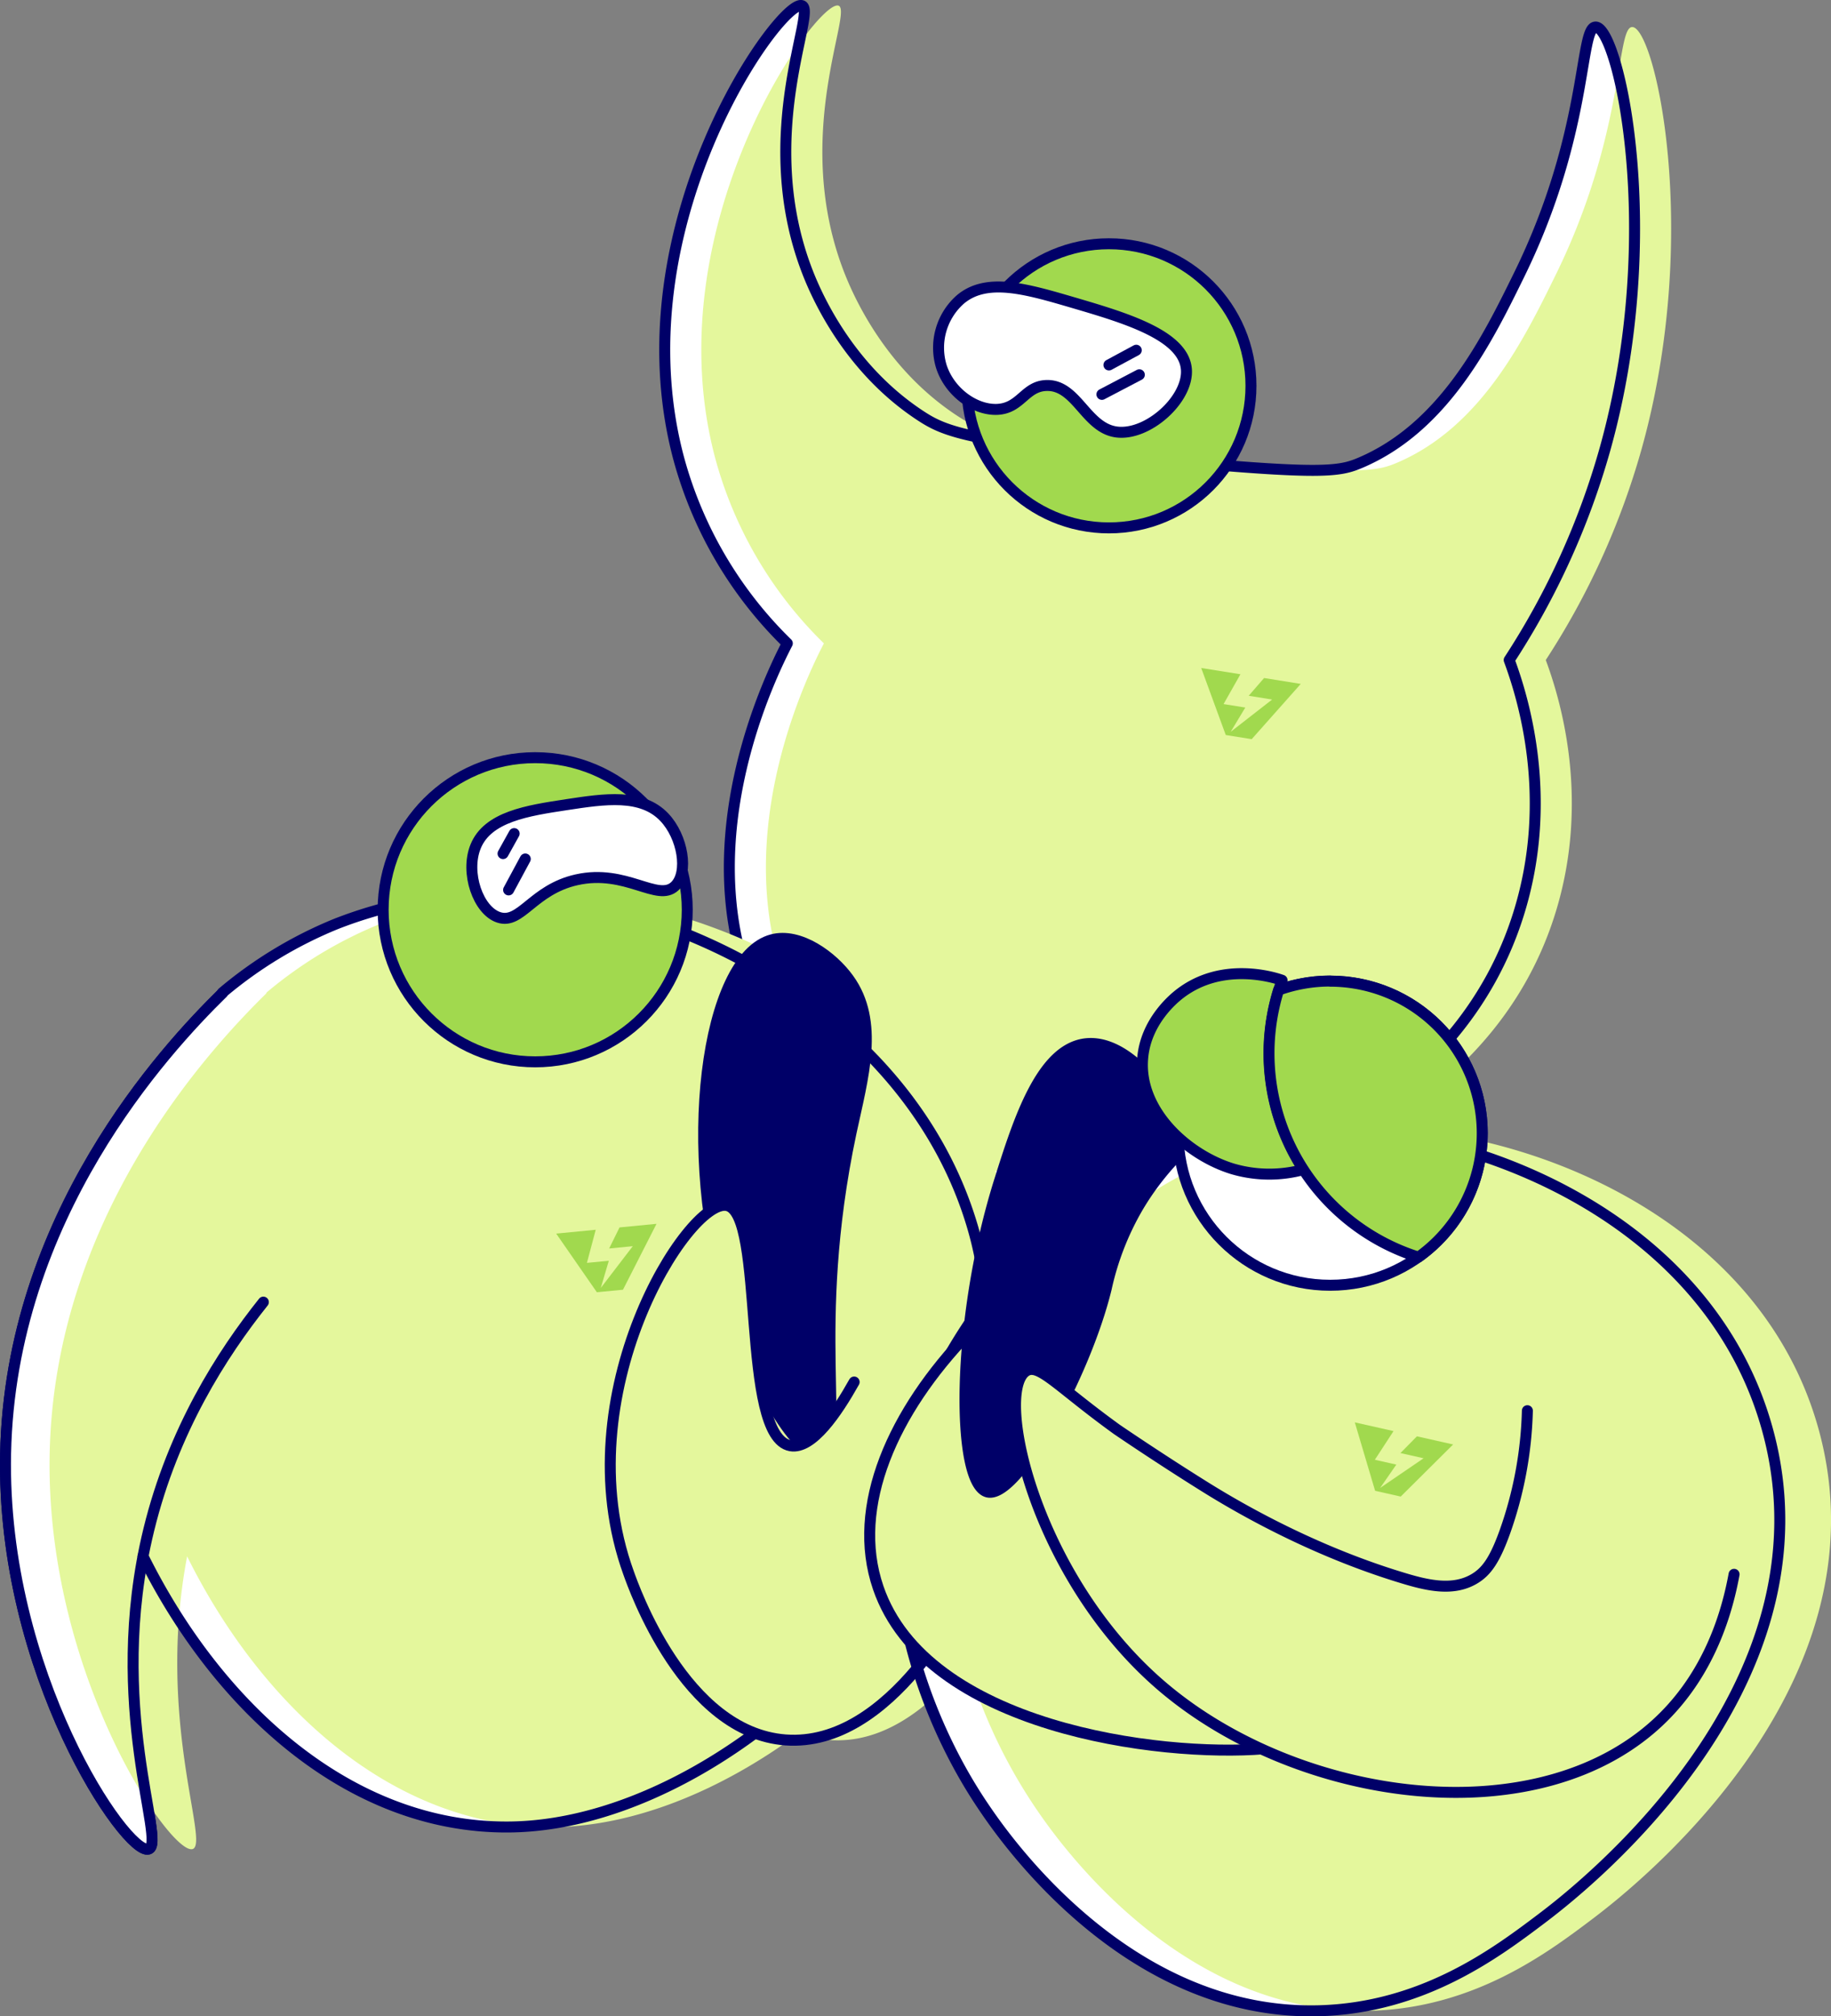 <svg xmlns="http://www.w3.org/2000/svg" viewBox="0 0 500.59 551.14"><rect x="0" y="0" width="500.59" height="551.14" fill="#808080" stroke="none"/><defs><style>.cls-1{fill:none;}.cls-1,.cls-4,.cls-5,.cls-6{stroke:#000068;stroke-linecap:round;stroke-linejoin:round;stroke-width:3px;}.cls-2,.cls-5{fill:#fff;}.cls-3{fill:#e4f79c;}.cls-4,.cls-7{fill:#a1d94e;}.cls-6{fill:#000068;}</style></defs><title>happy_drivers</title><g id="Capa_2" data-name="Capa 2"><g id="Capa_1-2" data-name="Capa 1"><path class="cls-1" d="M60.86,271.43C45,287,2.87,332.55,1.53,397.28c-1.23,60,33.12,110,39.08,108.14,5-1.55-11.7-39.11.08-87.32,6.65-27.21,20-48,31.31-62.18"/><path class="cls-2" d="M271.49,353.76l-2.06,1.3a93.18,93.18,0,0,0-3.49-19.53c-17.22-58.86-82.32-91-130.68-91.15a118.82,118.82,0,0,0-43.44,8.2,116.07,116.07,0,0,0-31,18.76l0,.18C44.84,287.17,2.86,332.67,1.53,397.28c-1.23,60,33.12,110,39.08,108.14,4.74-1.47-10-35.36-1.5-80,20.34,41,56.31,74.17,99.75,74,22.08-.09,46.14-9.86,67.54-25.69a30.1,30.1,0,0,0,8.36,1.88c28.87,2.15,48.88-38.41,51.8-44.32C283.13,397.68,274.67,364.39,271.49,353.76Z"/><path class="cls-2" d="M415.18,249.77c9.93-31.74,1.05-59.59-2.57-69.36a208.88,208.88,0,0,0,26.22-57.75c16.46-58.92,3.61-115.4-2.61-115.27-4.44.1-1.89,29.05-20.9,67.75-8.66,17.64-20.43,41.6-43.42,51.36-5.76,2.44-10.55,3.28-52.79-.62-53.61-5-60.4-7.66-67.33-12.18-20.77-13.57-29.36-34.83-31.5-40.63-13.61-36.79,3.09-70.17-1.05-71.53C213.41-.37,168.67,61.61,185.5,125.1a111.33,111.33,0,0,0,29.75,50.76c-4.3,8.31-26.25,52.55-9.85,94.24,20.93,53.22,89.71,65.08,136.52,49.26C350.51,316.45,399.52,299.89,415.18,249.77Z"/><path class="cls-3" d="M425.18,249.77c9.93-31.74,1.05-59.59-2.57-69.36a208.88,208.88,0,0,0,26.22-57.75c16.46-58.92,3.61-115.4-2.61-115.27-4.44.1-1.89,29.05-20.9,67.75-8.66,17.64-20.43,41.6-43.42,51.36-5.76,2.44-10.55,3.28-52.79-.62-53.61-5-60.4-7.66-67.33-12.18-20.77-13.57-29.36-34.83-31.5-40.63-13.61-36.79,3.09-70.17-1.05-71.53C223.41-.37,178.67,61.61,195.5,125.1a111.33,111.33,0,0,0,29.75,50.76c-4.3,8.31-26.25,52.55-9.85,94.24,20.93,53.22,89.71,65.08,136.52,49.26C360.51,316.45,409.52,299.89,425.18,249.77Z"/><path class="cls-1" d="M415.18,249.77c9.93-31.74,1.05-59.59-2.57-69.36a208.88,208.88,0,0,0,26.22-57.75c16.46-58.92,3.61-115.4-2.61-115.27-4.44.1-1.89,29.05-20.9,67.75-8.66,17.64-20.43,41.6-43.42,51.36-5.76,2.44-10.55,3.28-52.79-.62-53.61-5-60.4-7.66-67.33-12.18-20.77-13.57-29.36-34.83-31.5-40.63-13.61-36.79,3.09-70.17-1.05-71.53C213.41-.37,168.67,61.61,185.5,125.1a111.33,111.33,0,0,0,29.75,50.76c-4.3,8.31-26.25,52.55-9.85,94.24,20.93,53.22,89.71,65.08,136.52,49.26C350.51,316.45,399.52,299.89,415.18,249.77Z"/><path class="cls-3" d="M283.49,353.76l-2.06,1.3a93.18,93.18,0,0,0-3.49-19.53c-17.22-58.86-82.32-91-130.68-91.15a118.82,118.82,0,0,0-43.44,8.2,116.07,116.07,0,0,0-31,18.76l0,.18c-15.93,15.65-57.91,61.15-59.24,125.76-1.23,60,33.12,110,39.08,108.14,4.74-1.47-10-35.36-1.5-80,20.34,41,56.31,74.17,99.75,74,22.08-.09,46.14-9.86,67.54-25.69a30.1,30.1,0,0,0,8.36,1.88c28.87,2.15,48.88-38.41,51.8-44.32C295.13,397.68,286.67,364.39,283.49,353.76Z"/><path class="cls-2" d="M483.12,390.37c-16-57.1-78.87-81.61-120.64-82A115.13,115.13,0,0,0,319,316.61c-32.09,13-50.09,37.85-58.87,52.88-17.61,20.29-27.11,44-20.06,64.52a44.35,44.35,0,0,0,8.83,15A143.44,143.44,0,0,0,269,494c5,7.38,38.61,56.9,91.43,55.63,28.66-.69,48.86-16,61-25.15C429.55,518.3,503.28,462.47,483.12,390.37Z"/><path class="cls-3" d="M497.12,390.37c-16-57.1-78.87-81.61-120.64-82A115.13,115.13,0,0,0,333,316.61c-32.09,13-50.09,37.85-58.87,52.88-17.61,20.29-27.11,44-20.06,64.52a44.35,44.35,0,0,0,8.83,15A143.44,143.44,0,0,0,283,494c5,7.38,38.61,56.9,91.43,55.63,28.66-.69,48.86-16,61-25.15C443.55,518.3,517.28,462.47,497.12,390.37Z"/><path class="cls-1" d="M39.1,425.39c20.33,41,56.32,74.2,99.76,74,66-.28,149.63-86.82,127.08-163.87-17.22-58.86-82.32-91-130.68-91.15a118.82,118.82,0,0,0-43.44,8.2,116.07,116.07,0,0,0-31,18.76"/><circle class="cls-4" cx="146.32" cy="248.67" r="41.57"/><path class="cls-5" d="M184.54,242.19c3.79-3.65,2.16-13.48-2.94-18.83-6.22-6.52-16.3-5-26.65-3.42-10.75,1.63-21.65,3.28-24.94,11.49-2.87,7.14.72,17.48,6.35,19.32,6.06,2,9.29-7.58,21.28-10.27C171.17,237.44,179.82,246.72,184.54,242.19Z"/><circle class="cls-4" cx="303.18" cy="105.46" r="38.83"/><path class="cls-6" d="M232,267.55c-4.38-6.08-13.36-12.7-20.94-10.68-18.1,4.8-25.25,58-11.47,100.8,6.85,21.26,19,40.84,24.22,39.32,8.07-2.37-2.62-33.29,8.86-87.39C235.89,294.57,240.5,279.28,232,267.55Z"/><path class="cls-3" d="M233.52,377.76c-4.62,8.24-11.47,18.5-17.42,17.42-13.86-2.52-6.73-63.69-17.42-65.67-10.46-1.94-44.57,51.6-26.8,100.51,1.4,3.87,15.24,43.5,42.88,45.57,28.87,2.15,48.88-38.41,51.8-44.32,16.57-33.59,8.11-66.88,4.93-77.51"/><path class="cls-1" d="M233.52,377.76c-4.62,8.24-11.47,18.5-17.42,17.42-13.86-2.52-6.73-63.69-17.42-65.67-10.46-1.94-44.57,51.6-26.8,100.51,1.4,3.87,15.24,43.5,42.88,45.57,28.87,2.15,48.88-38.41,51.8-44.32,16.57-33.59,8.11-66.88,4.93-77.51"/><path class="cls-5" d="M262.55,81.86c7.2-6.09,18-2.91,30.9.87,14.06,4.13,30.24,8.89,30.91,18.28.57,8.1-10.49,18.11-19,17.08s-10.95-13-19.28-12.72c-5.92.18-7,6.27-13.49,6.53-6.09.24-13-4.75-15.24-11.76A17.6,17.6,0,0,1,262.55,81.86Z"/><path class="cls-1" d="M362.48,308.4A115.13,115.13,0,0,0,319,316.61c-39.57,16-57.71,50.09-63.58,61.51-1.18,2.3-2.08,4-3.13,6.37-15.9,36.17-2.85,80.74,16.68,109.5,5,7.38,38.61,56.9,91.43,55.63,28.66-.69,48.86-16,61-25.15,8.15-6.17,81.88-62,61.71-134.1C467.14,333.27,404.25,308.76,362.48,308.4Z"/><path class="cls-3" d="M264.82,364.4c-20.54,21.34-32.36,47.3-24.71,69.61,13.13,38.25,76.87,46.33,105.48,44"/><path class="cls-1" d="M264.82,364.4c-20.54,21.34-32.36,47.3-24.71,69.61,13.13,38.25,76.87,46.33,105.48,44"/><path class="cls-5" d="M279.22,351.31a147.69,147.69,0,0,0-14.4,13.09"/><path class="cls-6" d="M297.05,285.28c-12.32,1.19-18.6,21.08-23.71,37.26-12.17,38.55-12,83.52-3.24,85.3,8,1.62,26.56-32,32.33-55.6A76.69,76.69,0,0,1,311,330.12a74.79,74.79,0,0,1,14.46-17.7C318,295.7,306.94,284.33,297.05,285.28Z"/><circle class="cls-5" cx="363.67" cy="309.74" r="41.57"/><path class="cls-4" d="M347,287.94a58.18,58.18,0,0,1,3.51-20c-1.79-.64-16.31-5.42-28.11,3.82-1.48,1.16-9.2,7.46-10,17.57-1.18,14.24,12.11,26.3,24.48,30.13a35.54,35.54,0,0,0,19.58.2A58,58,0,0,1,347,287.94Z"/><path class="cls-4" d="M363.67,268.16a41.52,41.52,0,0,0-14.11,2.46,58.4,58.4,0,0,0,38.24,73,41.57,41.57,0,0,0-24.13-75.42Z"/><path class="cls-3" d="M417.58,385.6a107,107,0,0,1-6.09,32.95c-2.72,7.6-4.95,10.92-8.32,12.95-5.94,3.59-13.13,1.82-19.86-.23-26.81-8.14-48-21.13-55.51-25.88-12-7.53-22.46-14.68-22.46-14.68C288.9,378.82,284,372.47,280.49,374.8c-8.72,5.79,2.28,56.28,37.17,86.1,37.63,32.16,104.2,41.28,137.15,8.42,12.84-12.8,17.41-28.82,19.28-39"/><path class="cls-1" d="M417.58,385.6a107,107,0,0,1-6.09,32.95c-2.72,7.6-4.95,10.92-8.32,12.95-5.94,3.59-13.13,1.82-19.86-.23-26.81-8.14-48-21.13-55.51-25.88-12-7.53-22.46-14.68-22.46-14.68C288.9,378.82,284,372.47,280.49,374.8c-8.72,5.79,2.28,56.28,37.17,86.1,37.63,32.16,104.2,41.28,137.15,8.42,12.84-12.8,17.41-28.82,19.28-39"/><polygon class="cls-7" points="345.6 185.33 341.39 190.18 347.8 191.21 336.46 200.04 340.46 193.4 334.52 192.45 339.13 184.3 328.41 182.59 335.12 200.91 342.21 202.04 355.62 186.94 345.6 185.33"/><polygon class="cls-7" points="169.38 335.5 166.54 341.26 173 340.63 164.25 352.05 166.45 344.61 160.46 345.19 162.87 336.14 152.06 337.19 163.18 353.22 170.32 352.53 179.49 334.52 169.38 335.5"/><polygon class="cls-7" points="387.38 392.6 382.88 397.18 389.21 398.6 377.33 406.71 381.75 400.33 375.88 399.01 380.99 391.17 370.4 388.79 375.95 407.49 382.95 409.07 397.28 394.83 387.38 392.6"/><line class="cls-5" x1="303.18" y1="99.76" x2="310.65" y2="95.73"/><line class="cls-5" x1="301.26" y1="107.8" x2="311.49" y2="102.44"/><line class="cls-5" x1="137.53" y1="233.32" x2="140.57" y2="227.85"/><line class="cls-5" x1="139.05" y1="243.25" x2="143.61" y2="234.79"/><path class="cls-1" d="M60.86,271.43C45,287,2.87,332.55,1.53,397.28c-1.23,60,33.12,110,39.08,108.14,5-1.55-11.7-39.11.08-87.32,6.65-27.21,20-48,31.31-62.18"/></g></g></svg>